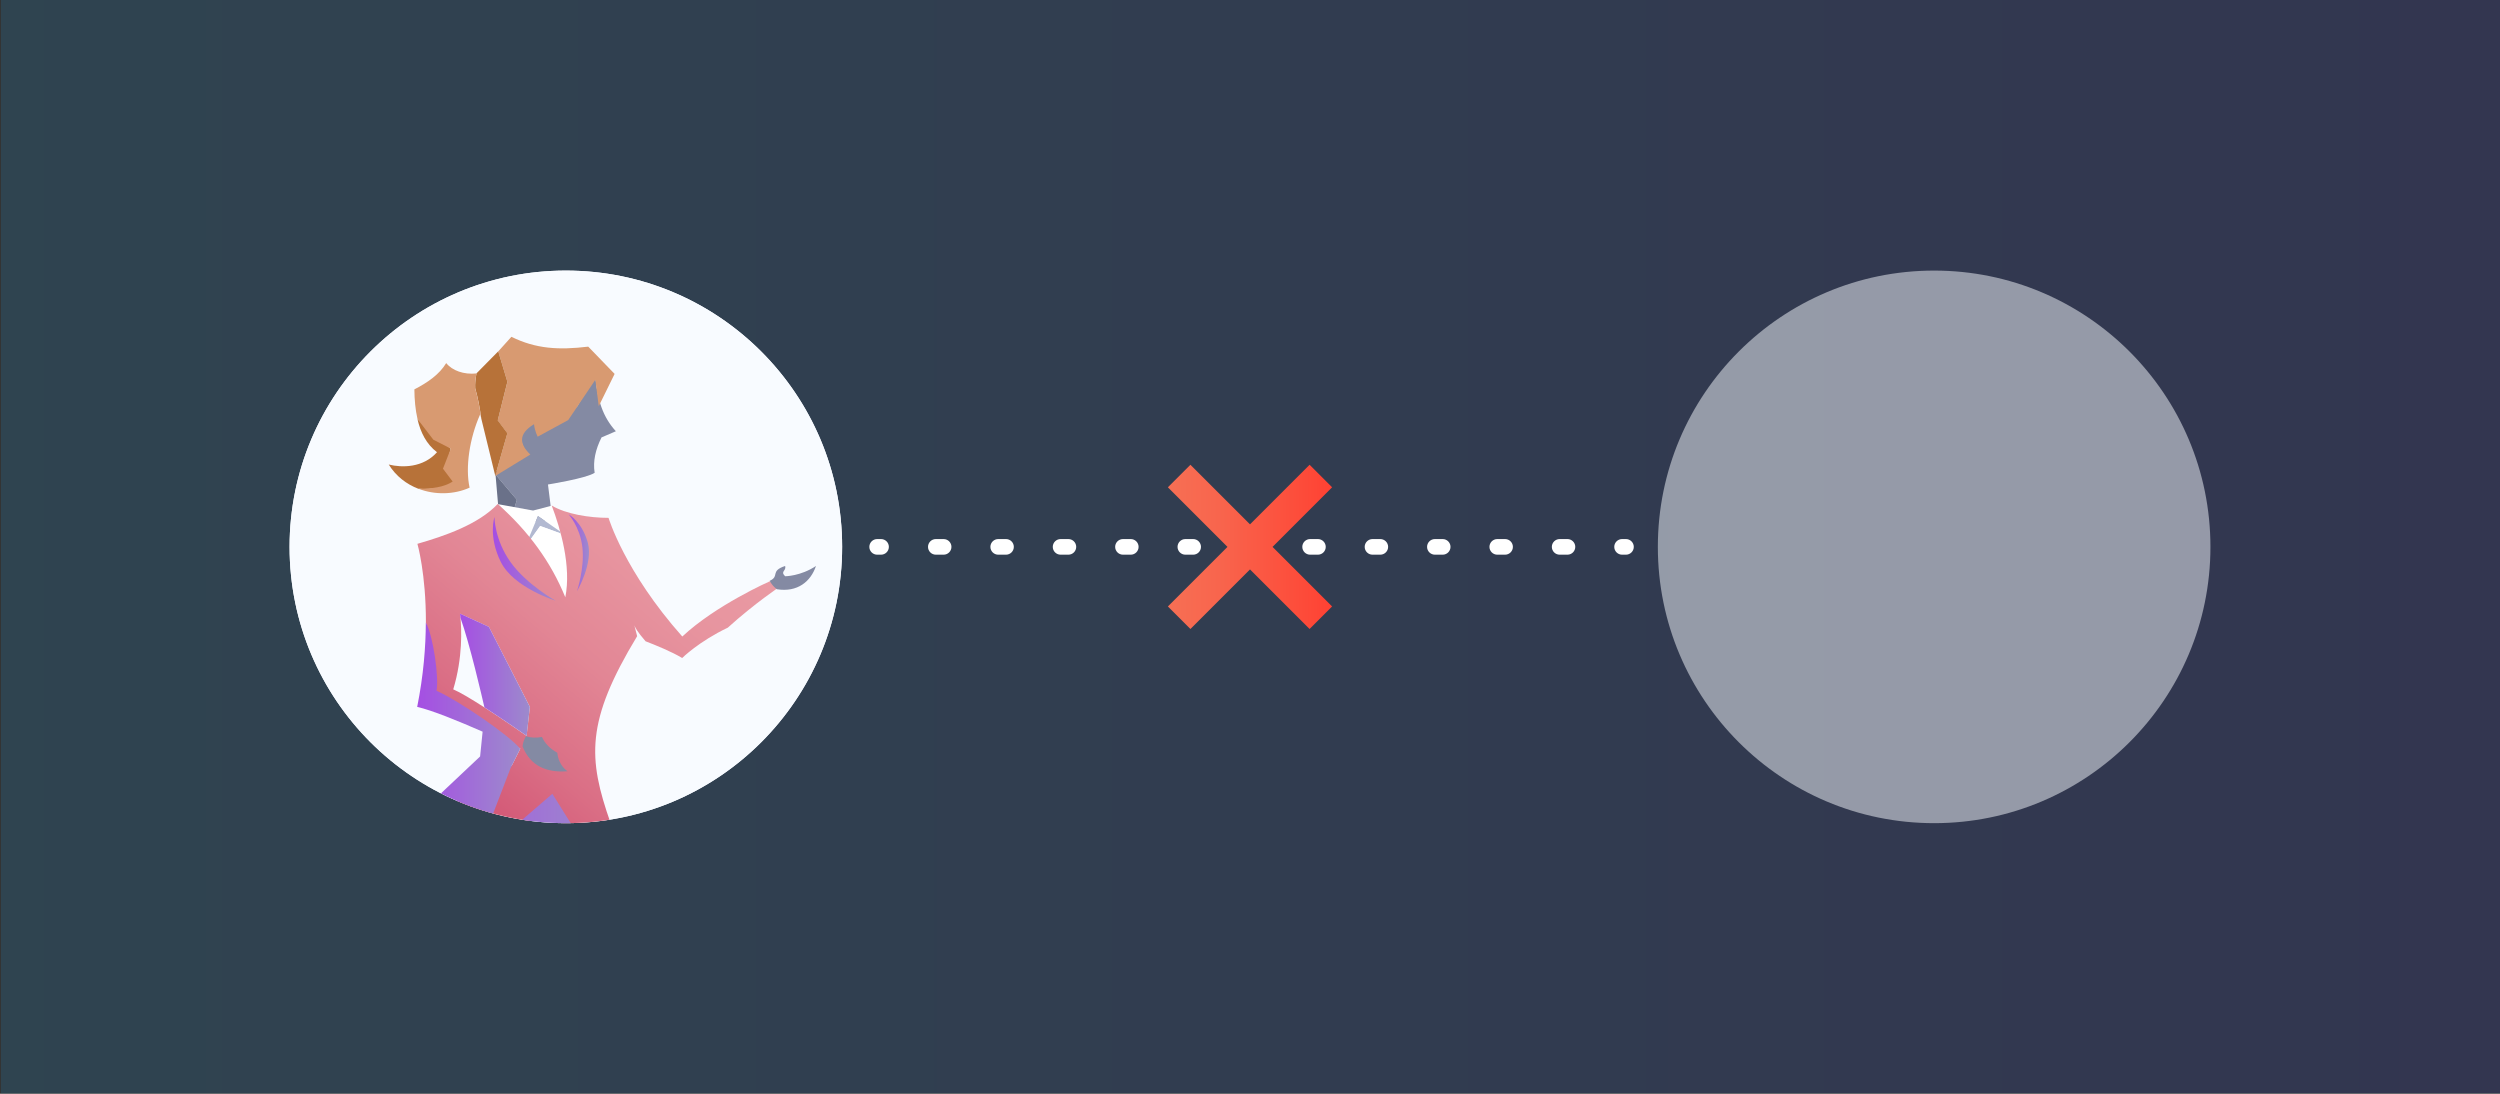 <?xml version="1.0" encoding="UTF-8"?>
<svg id="_レイヤー_1" data-name="レイヤー 1" xmlns="http://www.w3.org/2000/svg" xmlns:xlink="http://www.w3.org/1999/xlink" viewBox="0 0 640 280">
  <rect x="0" y="0" width="640" height="280" fill="#333333" stroke="none"/>
  <defs>
    <style>
      .cls-1 {
        fill: none;
      }

      .cls-2 {
        fill: #f8fbff;
      }

      .cls-3 {
        fill: #6a7189;
      }

      .cls-4 {
        fill: #fff;
      }

      .cls-5 {
        fill: #848aa3;
      }

      .cls-6 {
        fill: #b77239;
      }

      .cls-7 {
        fill: #b2b9d1;
      }

      .cls-8 {
        fill: #d89a71;
      }

      .cls-9 {
        fill: url(#_名称未設定グラデーション_18-2);
      }

      .cls-10 {
        fill: url(#_名称未設定グラデーション_18-4);
      }

      .cls-11 {
        fill: url(#_名称未設定グラデーション_18-3);
      }

      .cls-12 {
        fill: url(#_名称未設定グラデーション_18-5);
      }

      .cls-13 {
        clip-path: url(#clippath-1);
      }

      .cls-14 {
        fill: url(#_名称未設定グラデーション_115);
        isolation: isolate;
        opacity: .18;
      }

      .cls-15 {
        fill: url(#_名称未設定グラデーション_66);
      }

      .cls-16 {
        fill: url(#_名称未設定グラデーション_18);
      }

      .cls-17 {
        opacity: .5;
      }

      .cls-18 {
        fill: url(#_名称未設定グラデーション_4);
      }
    </style>
    <linearGradient id="_名称未設定グラデーション_115" data-name="名称未設定グラデーション 115" x1=".25" y1="139.88" x2="640.25" y2="139.88" gradientUnits="userSpaceOnUse">
      <stop offset="0" stop-color="#1d8fd3"/>
      <stop offset="1" stop-color="#3041d3"/>
    </linearGradient>
    <clipPath id="clippath-1">
      <circle class="cls-1" cx="144.86" cy="140" r="70.73"/>
    </clipPath>
    <linearGradient id="_名称未設定グラデーション_4" data-name="名称未設定グラデーション 4" x1=".99" y1="-583.1" x2="65.83" y2="-660.36" gradientTransform="translate(172.9 -456.25) rotate(-180)" gradientUnits="userSpaceOnUse">
      <stop offset="0" stop-color="#e99aa3"/>
      <stop offset=".21" stop-color="#e7949f"/>
      <stop offset=".46" stop-color="#e28695"/>
      <stop offset=".73" stop-color="#da6e85"/>
      <stop offset="1" stop-color="#d04f70"/>
    </linearGradient>
    <linearGradient id="_名称未設定グラデーション_18" data-name="名称未設定グラデーション 18" x1="16.67" y1="-676.76" x2="66.93" y2="-676.76" gradientTransform="translate(172.9 -456.25) rotate(-180)" gradientUnits="userSpaceOnUse">
      <stop offset="0" stop-color="#9c8bcc"/>
      <stop offset="1" stop-color="#a54ee3"/>
    </linearGradient>
    <linearGradient id="_名称未設定グラデーション_18-2" data-name="名称未設定グラデーション 18" x1="37.26" y1="-628.98" x2="55.15" y2="-628.98" xlink:href="#_名称未設定グラデーション_18"/>
    <linearGradient id="_名称未設定グラデーション_18-3" data-name="名称未設定グラデーション 18" x1="39.72" y1="-644.96" x2="66.1" y2="-644.96" xlink:href="#_名称未設定グラデーション_18"/>
    <linearGradient id="_名称未設定グラデーション_18-4" data-name="名称未設定グラデーション 18" x1="22.12" y1="-597.76" x2="27.35" y2="-597.76" xlink:href="#_名称未設定グラデーション_18"/>
    <linearGradient id="_名称未設定グラデーション_18-5" data-name="名称未設定グラデーション 18" x1="30.66" y1="-599.32" x2="46.73" y2="-599.32" xlink:href="#_名称未設定グラデーション_18"/>
    <linearGradient id="_名称未設定グラデーション_66" data-name="名称未設定グラデーション 66" x1="298.98" y1="140" x2="341.02" y2="140" gradientUnits="userSpaceOnUse">
      <stop offset="0" stop-color="#f76f54"/>
      <stop offset=".31" stop-color="#f8654d"/>
      <stop offset=".81" stop-color="#fd4c3a"/>
      <stop offset="1" stop-color="#ff4133"/>
    </linearGradient>
  </defs>
  <path class="cls-14" d="m640.25-.12H.25v280h640V-.12Z"/>
  <g>
    <circle class="cls-2" cx="144.86" cy="140" r="70.73"/>
    <g class="cls-17">
      <circle class="cls-2" cx="495.14" cy="140" r="70.73"/>
    </g>
    <circle class="cls-2" cx="144.86" cy="140" r="70.73"/>
    <g class="cls-13">
      <g>
        <g>
          <polygon class="cls-5" points="157.67 110.39 157.67 110.38 157.67 110.38 157.67 110.39"/>
          <path class="cls-5" d="m126.84,121.46l-.06-.69,7.9-4.43s-1.5-3.52-1.67-5.56c-.18-2.06,1.59-3.78,3.69-3.27,2.11.5,2.4,2.5,2.4,2.5l8.6-5.9,4.69-7.96c.55,6.43,1.99,10.63,5.27,14.25l-3.67,1.58c-1.53,3.07-2.23,6.09-1.76,9.06-2.15,1.43-11.95,2.99-11.95,2.99l1.12,8.97c-3.67.86-7.91.59-10.67.26l1.59-5.3-5.49-6.49Z"/>
          <path class="cls-3" d="m126.84,121.46l5.49,6.49-1.59,5.3c-1.76-.21-2.92-.46-2.92-.46l-.97-11.33Z"/>
        </g>
        <path class="cls-4" d="m135.3,137.95c-2.92-3.68-5.79-6.76-7.89-8.9l9.06,1.65,4.75-1.24c.71,1.87,1.49,4.14,2.15,6.61l-5.65-3.95-2.42,5.83Z"/>
        <path class="cls-7" d="m137.73,132.11l5.65,3.95c.05.16.09.32.12.48l-5.22-1.9-2.66,3.72c-.11-.14-.22-.28-.33-.42l2.43-5.83h.01Z"/>
        <path class="cls-4" d="m143.51,136.56c1.37,5.16,2.25,11.14,1.19,16.4-2.36-5.31-5.74-10.33-9.07-14.57l2.66-3.72,5.22,1.9Z"/>
        <path class="cls-18" d="m106.86,139.23s2.2,7.64,2.17,20.11c1.51,6.98,1.76,15.83,1.1,19.13,2.68,1.16,8.46,4.46,13.57,7.47,5.08,3,9.5,5.71,9.5,5.71l-2.21,4.39-1.09.55-7.41,3.3-3.3,4.95-9.06.82c3.63,4.41,8.65,8.57,14.89,12.49,5.01-5.07,10.78-8.63,17.25-10.84,1.37,3.23,4.01,6.84,7.41,10.71,0,0,3.51-5.63,6.6-7.41-5.77-16.48-6.41-25.86,6.83-47.75l-.71-2.76c-.06-.18-.06-.26-.06-.26l.06.26c.16.47.76,1.65,2.87,4.07,2.38.91,6.72,2.67,9.37,4.28,0,0,4.22-4.21,11.68-7.77,6.93-6.27,13.38-10.55,13.38-10.55l-2.63-1.32s-13.81,6.09-22.4,14.14c-14.81-16.67-18.88-30.38-18.88-30.38-4.96,0-10.94-.98-14.55-3.15,2.23,5.87,5.07,15.53,3.48,23.49-3.63-8.94-9.39-16.9-17.31-23.89-4.95,5.24-13.58,8.19-20.56,10.2l.03-.02Zm9.17,37.24c2.49-8.21,2.11-15.61,1.85-18.29-.06-.7-.12-1.08-.12-1.08l7.41,3.39,10.47,20.48-.83,7.42s-5.51-3.9-10.81-7.3c-3.14-2.02-6.2-3.87-7.98-4.62Z"/>
        <path class="cls-16" d="m140.59,216.4c-11.53,4.95-14.01,9.06-14.01,9.06-.94,7.83.82,12.36.82,12.36-5.75-1.37-12.89-4.94-21.43-10.71,1.39-7.26,3.8-14.16,7.77-19.15l11.24,9.39,16.42-14.14,8.23,13.18s4.27,1.05,6.6,1.65c-2.86,1.65-5.06,3.3-6.6,4.95,0,0-5.77-1.65-9.06-6.6h.01Z"/>
        <path class="cls-9" d="m125.17,160.49l10.47,20.48-.82,7.41s-5.52-3.89-10.81-7.3c-.58-2.54-3.78-16.38-6.13-22.91-.06-.69-.12-1.08-.12-1.08l7.41,3.39h0Z"/>
        <path class="cls-11" d="m123.53,187.3c-6.06-2.66-13-5.51-16.73-6.33,1.63-8.15,2.19-15.46,2.21-21.6,1.92,3.47,3.4,14.18,2.74,17.48,5.35,2.31,18.44,11.2,21.43,14.83l-2.47,4.95-8.23,21.43c-2.14-1.78-9.61-9.32-12.36-12.36.02-.01,12.79-12.05,12.79-12.05.2-1.87.43-4.22.64-6.35h-.01Z"/>
        <path class="cls-5" d="m133.77,191.09c.09-.89.36-1.77.89-2.65,1.18.46,2.56.49,4.08.22.78,1.7,2.09,3.04,3.93,4.04.34,3.4,2.64,4.74,2.64,4.74-5.43.41-9.51-1.33-11.53-6.34h-.01Z"/>
        <path class="cls-5" d="m198.85,150.82c-.71-.53-1.33-1.22-1.81-2.13,2.64-1.17,0-2.49,3.95-3.8.37,1.32-1.32,1.32,0,2.63,0,0,3.95,0,7.9-2.63-1.32,3.95-4.71,6.82-10.06,5.95h.01Z"/>
        <path class="cls-10" d="m147.7,151.37s4.26-7.21,2.76-12.52c-1.5-5.31-4.9-7.2-4.9-7.2,0,0,2.91,3.19,3.53,8.44.63,5.27-1.39,11.28-1.39,11.28Z"/>
        <path class="cls-12" d="m142.24,153.78s-10.71-3.3-14.01-9.88c-3.3-6.59-1.65-11.53-1.65-11.53,0,0,0,5.77,4.12,11.53,4.12,5.77,11.53,9.88,11.53,9.88Z"/>
        <path class="cls-6" d="m115.4,114.86l-1.27,4.86,2.55,4.39c-3.11.66-6.23,1.29-9.6,1.01-3-1.16-5.71-3.2-7.56-6.2,3.41.85,8.79.85,12.35-3.15-2.72-2.07-4.21-5.07-5-8.48l4.05,3.64,4.48,3.94h0Z"/>
        <path class="cls-8" d="m127.41,107.63l2.48-9.88-2.34-7.79,3.37-3.74c6.26,3.09,12.1,3.43,19.67,2.52l6.75,6.98-4.06,8.26-.87-6.75-6.94,10.3-7.82,4.26s-.76-1.39-.94-3.2c-4.18,2.54-3.68,5.16-.95,7.77l-8.99,5.5v-.05l3.1-10.88-2.48-3.3h.01Z"/>
        <path class="cls-6" d="m121.97,95.59l5.58-5.65,2.34,7.79-2.47,9.88,2.47,3.3-3.11,10.88-1.11-4.55-2.46-10.07c-.36-2.72-.86-5.34-1.56-7.8-.06-1.13.07-2.41.33-3.79h0Z"/>
        <path class="cls-8" d="m106.88,107.27c-.55-2.39-.78-4.99-.8-7.59,3.42-1.76,6.4-3.83,8.15-6.73,1.55,1.94,4.54,2.99,7.74,2.65-.26,1.38-.39,2.66-.33,3.79.7,2.46,1.2,5.08,1.56,7.8l-.27-1.13c-2.76,6.15-3.84,13.69-2.71,18.78-3.94,1.78-8.84,1.93-13.13.27,3.41.01,6.52-.36,8.79-1.83l-2.48-3.3,2.01-5.13-4.48-2.29-4.05-5.29h0Z"/>
      </g>
    </g>
  </g>
  <g>
    <path class="cls-4" d="m225.55,142h-1c-1.1,0-2-.9-2-2s.9-2,2-2h1c1.1,0,2,.9,2,2s-.9,2-2,2Z"/>
    <path class="cls-4" d="m401.27,142h-2c-1.1,0-2-.9-2-2s.9-2,2-2h2c1.1,0,2,.9,2,2s-.9,2-2,2Zm-15.97,0h-2c-1.1,0-2-.9-2-2s.9-2,2-2h2c1.1,0,2,.9,2,2s-.9,2-2,2Zm-15.97,0h-2c-1.1,0-2-.9-2-2s.9-2,2-2h2c1.1,0,2,.9,2,2s-.9,2-2,2Zm-15.97,0h-2c-1.1,0-2-.9-2-2s.9-2,2-2h2c1.1,0,2,.9,2,2s-.9,2-2,2Zm-15.97,0h-2c-1.1,0-2-.9-2-2s.9-2,2-2h2c1.1,0,2,.9,2,2s-.9,2-2,2Zm-15.97,0h-2c-1.1,0-2-.9-2-2s.9-2,2-2h2c1.1,0,2,.9,2,2s-.9,2-2,2Zm-15.97,0h-2c-1.1,0-2-.9-2-2s.9-2,2-2h2c1.1,0,2,.9,2,2s-.9,2-2,2Zm-15.97,0h-2c-1.1,0-2-.9-2-2s.9-2,2-2h2c1.1,0,2,.9,2,2s-.9,2-2,2Zm-15.97,0h-2c-1.1,0-2-.9-2-2s.9-2,2-2h2c1.1,0,2,.9,2,2s-.9,2-2,2Zm-15.97,0h-2c-1.1,0-2-.9-2-2s.9-2,2-2h2c1.1,0,2,.9,2,2s-.9,2-2,2Zm-15.97,0h-2c-1.1,0-2-.9-2-2s.9-2,2-2h2c1.1,0,2,.9,2,2s-.9,2-2,2Z"/>
    <path class="cls-4" d="m416.25,142h-1c-1.1,0-2-.9-2-2s.9-2,2-2h1c1.1,0,2,.9,2,2s-.9,2-2,2Z"/>
  </g>
  <polygon class="cls-15" points="341.02 124.75 335.25 118.98 320 134.23 304.75 118.98 298.98 124.75 314.23 140 298.98 155.25 304.75 161.02 320 145.77 335.25 161.02 341.02 155.25 325.77 140 341.02 124.75"/>
</svg>